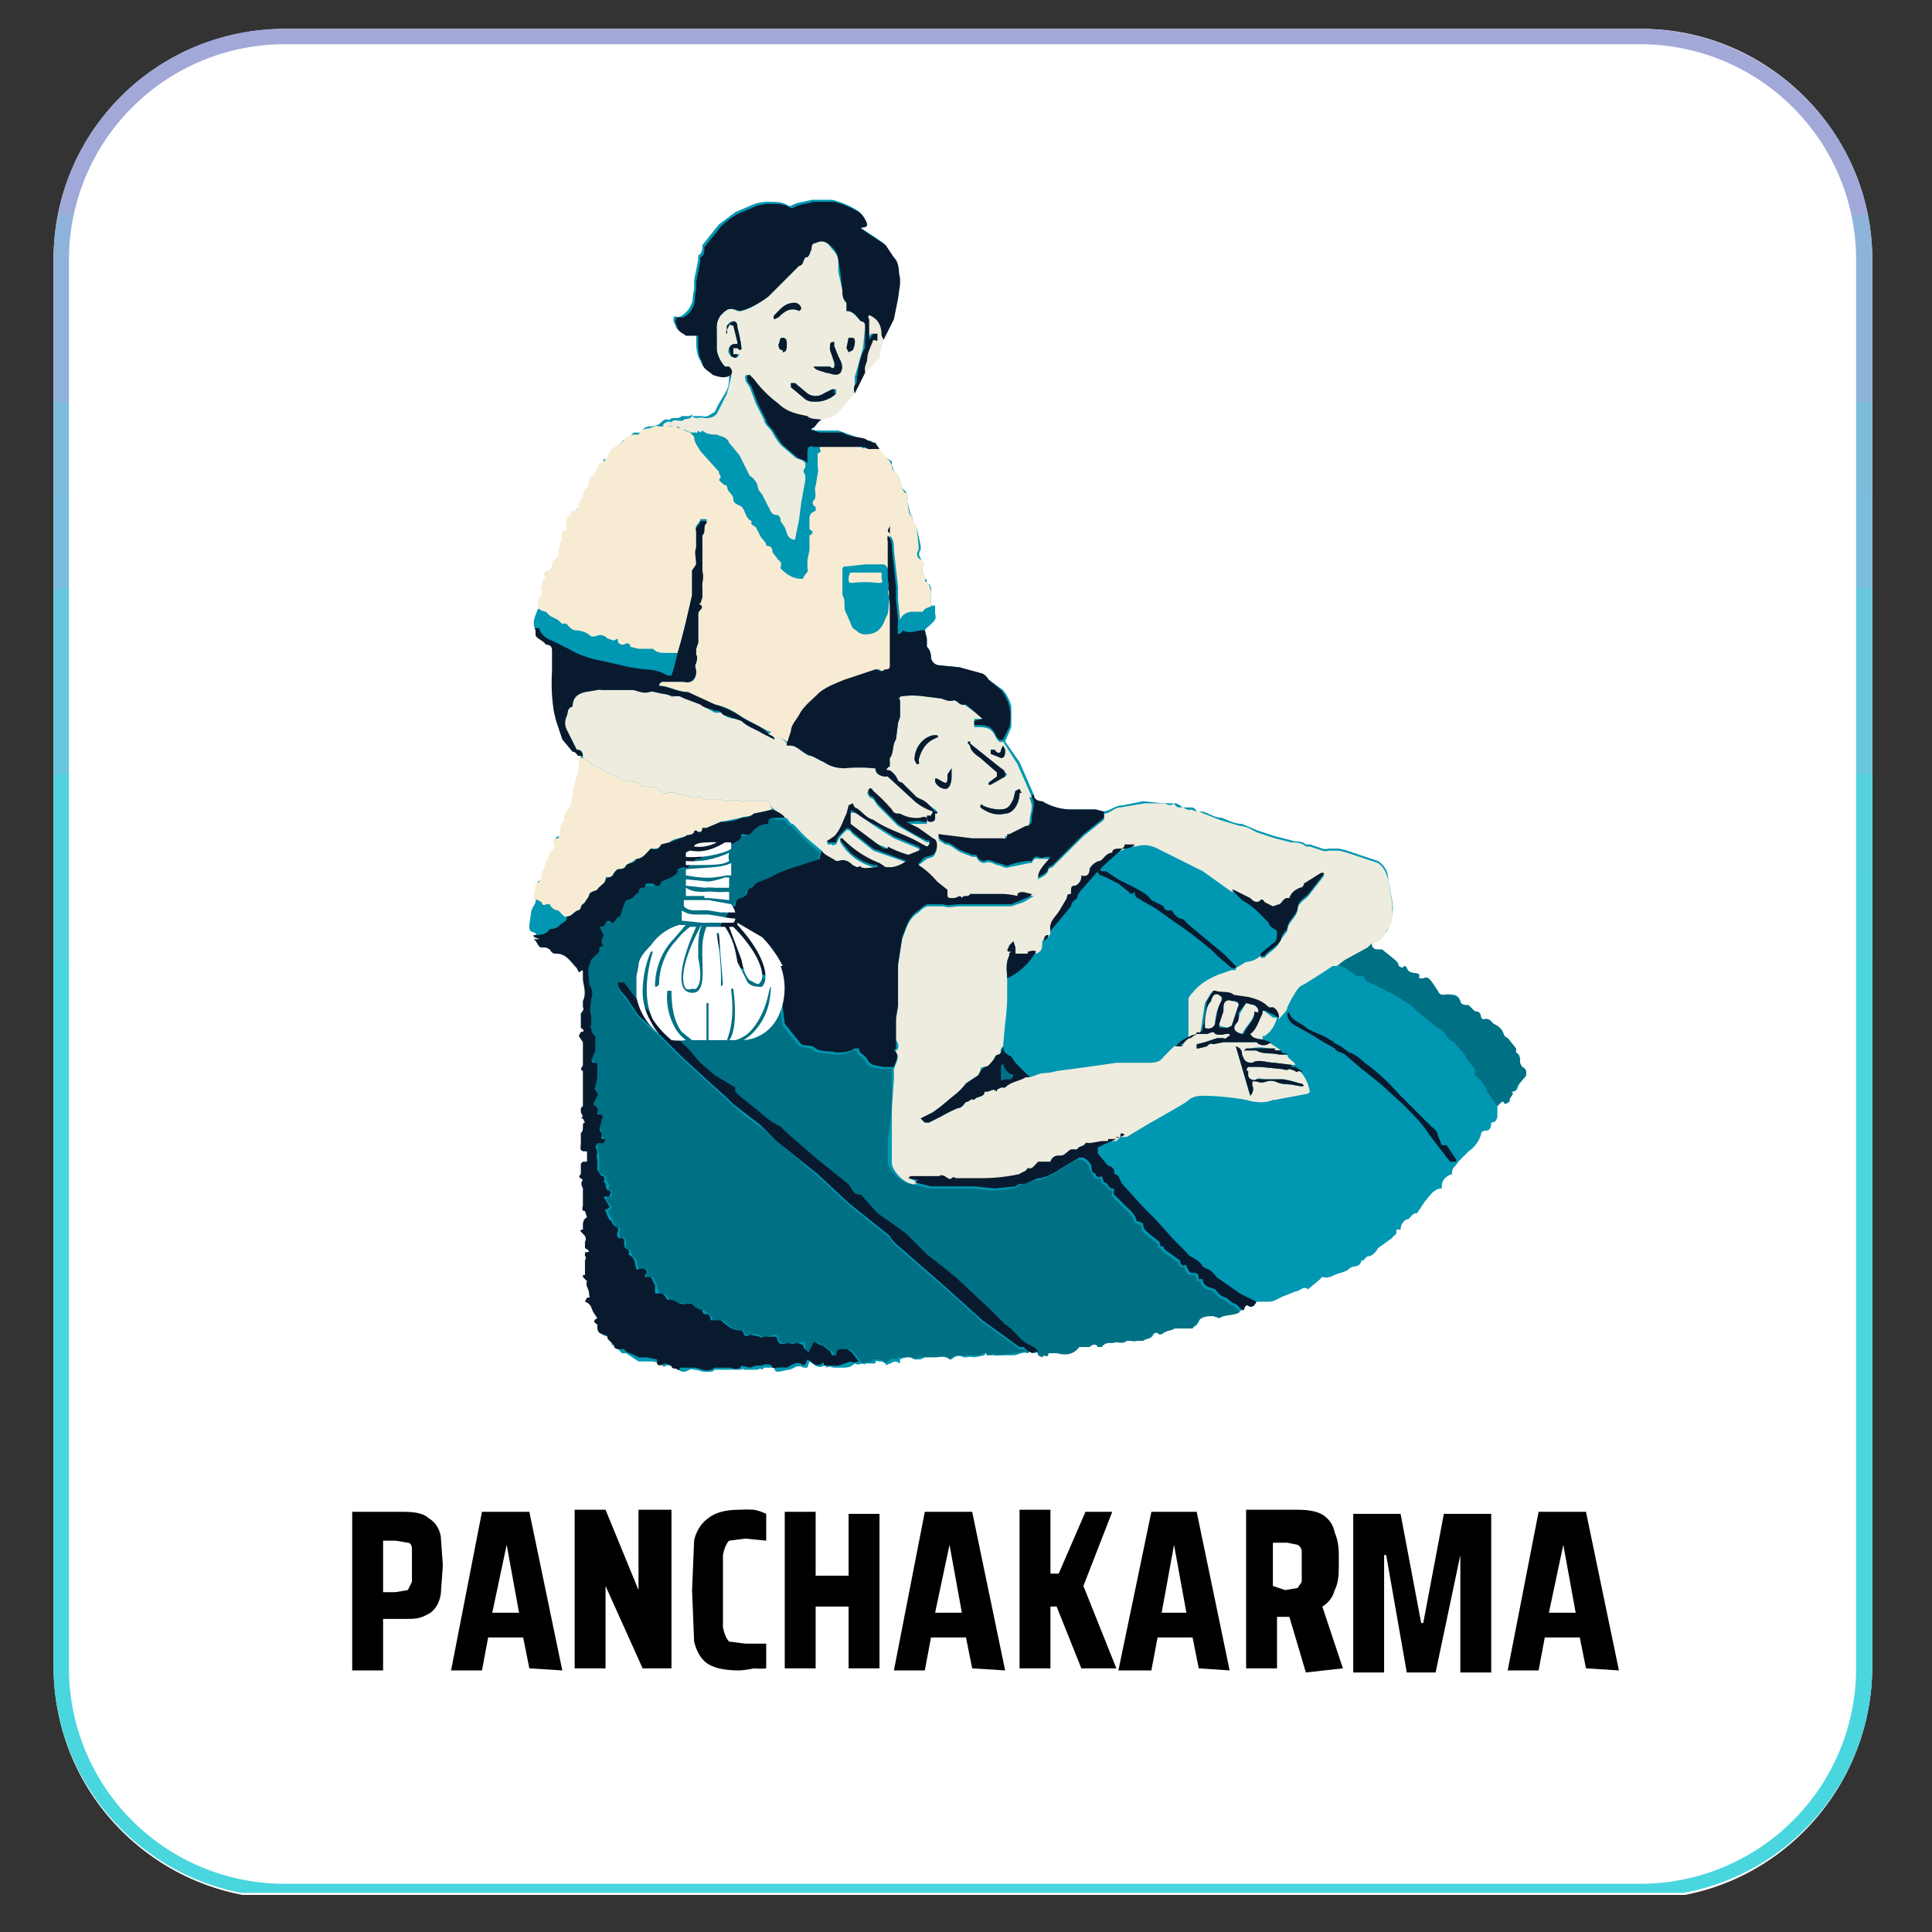 <svg xmlns="http://www.w3.org/2000/svg" width="125" height="125" viewBox="0 0 93.8 93.8"><rect x="0" y="0" width="93.8" height="93.8" fill="#333333" stroke="none"/><style>.B{clip-rule:nonzero}.C{fill:#fff}</style><defs><clipPath id="A"><path d="M2.6 1.4H91v91H2.6zm0 0" class="B"/></clipPath><clipPath id="B"><path d="M13.9 1.4h65.8c6.1 0 11.2 5 11.2 11.2v68.3c0 6.2-5 11.3-11.2 11.3H13.9c-6.2 0-11.3-5-11.3-11.3V12.6c0-6.2 5-11.2 11.3-11.2zm0 0" class="B"/></clipPath><clipPath id="C"><path d="M2.6 1.4H91v90.5H2.6zm0 0" class="B"/></clipPath><clipPath id="D"><path d="M13.8 1.4h65.8c6.2 0 11.3 5 11.3 11.2v68.3c0 6.2-5 11.2-11.3 11.2H13.8c-6.1 0-11.2-5-11.2-11.2V12.6c0-6.2 5-11.2 11.2-11.2m0 0" class="B"/></clipPath><clipPath id="F"><path d="M25.5 9.7h48.6v56.9H25.5zm0 0" class="B"/></clipPath><clipPath id="G"><path d="M28 39h46.1v27.6H28zm0 0" class="B"/></clipPath><clipPath id="H"><path d="M25.5 20H46v25H25.5zm0 0" class="B"/></clipPath><clipPath id="I"><path d="M25.5 9.7H73v56.9H25.5zm0 0" class="B"/></clipPath><clipPath id="J"><path d="M33 40.8h3V42h-3zm0 0" class="B"/></clipPath><clipPath id="K"><path d="M33 40.8h2V42h-2zm0 0" class="B"/></clipPath><clipPath id="L"><path d="M30.8 44h7.5v6.6h-7.5zm0 0" class="B"/></clipPath><linearGradient id="E" x1="59" x2="59" y1="0" y2="121" gradientUnits="userSpaceOnUse"><stop offset="0" stop-color="#ABA4D8"/><stop offset="0" stop-color="#AAA4D8"/><stop offset="0" stop-color="#AAA5D8"/><stop offset="0" stop-color="#A9A5D8"/><stop offset="0" stop-color="#A8A6D8"/><stop offset="0" stop-color="#A7A6D8"/><stop offset="0" stop-color="#A7A6D8"/><stop offset="0" stop-color="#A6A7D8"/><stop offset="0" stop-color="#A5A7D8"/><stop offset="0" stop-color="#A4A7D8"/><stop offset="0" stop-color="#A3A8D9"/><stop offset="0" stop-color="#A3A8D9"/><stop offset="0" stop-color="#A2A9D9"/><stop offset=".1" stop-color="#A1A9D9"/><stop offset=".1" stop-color="#A0A9D9"/><stop offset=".1" stop-color="#A0AAD9"/><stop offset=".1" stop-color="#9FAAD9"/><stop offset=".1" stop-color="#9EABD9"/><stop offset=".1" stop-color="#9DABD9"/><stop offset=".1" stop-color="#9DABD9"/><stop offset=".1" stop-color="#9CACD9"/><stop offset=".1" stop-color="#9BACD9"/><stop offset=".1" stop-color="#9AADD9"/><stop offset=".1" stop-color="#9AADD9"/><stop offset=".1" stop-color="#99ADD9"/><stop offset=".1" stop-color="#98AED9"/><stop offset=".1" stop-color="#97AED9"/><stop offset=".1" stop-color="#96AED9"/><stop offset=".1" stop-color="#96AFDA"/><stop offset=".1" stop-color="#95AFDA"/><stop offset=".1" stop-color="#94B0DA"/><stop offset=".1" stop-color="#93B0DA"/><stop offset=".1" stop-color="#93B0DA"/><stop offset=".1" stop-color="#92B1DA"/><stop offset=".1" stop-color="#91B1DA"/><stop offset=".1" stop-color="#90B2DA"/><stop offset=".1" stop-color="#90B2DA"/><stop offset=".1" stop-color="#8FB2DA"/><stop offset=".1" stop-color="#8EB3DA"/><stop offset=".2" stop-color="#8DB3DA"/><stop offset=".2" stop-color="#8DB4DA"/><stop offset=".2" stop-color="#8CB4DA"/><stop offset=".2" stop-color="#8BB4DA"/><stop offset=".2" stop-color="#8AB5DA"/><stop offset=".2" stop-color="#89B5DA"/><stop offset=".2" stop-color="#89B5DA"/><stop offset=".2" stop-color="#88B6DB"/><stop offset=".2" stop-color="#87B6DB"/><stop offset=".2" stop-color="#86B7DB"/><stop offset=".2" stop-color="#86B7DB"/><stop offset=".2" stop-color="#85B7DB"/><stop offset=".2" stop-color="#84B8DB"/><stop offset=".2" stop-color="#83B8DB"/><stop offset=".2" stop-color="#83B9DB"/><stop offset=".2" stop-color="#82B9DB"/><stop offset=".2" stop-color="#81B9DB"/><stop offset=".2" stop-color="#80BADB"/><stop offset=".2" stop-color="#80BADB"/><stop offset=".2" stop-color="#7FBBDB"/><stop offset=".2" stop-color="#7EBBDB"/><stop offset=".2" stop-color="#7DBBDB"/><stop offset=".2" stop-color="#7CBCDB"/><stop offset=".2" stop-color="#7CBCDB"/><stop offset=".2" stop-color="#7BBCDB"/><stop offset=".3" stop-color="#7ABDDC"/><stop offset=".3" stop-color="#79BDDC"/><stop offset=".3" stop-color="#79BEDC"/><stop offset=".3" stop-color="#78BEDC"/><stop offset=".3" stop-color="#77BEDC"/><stop offset=".3" stop-color="#76BFDC"/><stop offset=".3" stop-color="#76BFDC"/><stop offset=".3" stop-color="#75C0DC"/><stop offset=".3" stop-color="#74C0DC"/><stop offset=".3" stop-color="#73C0DC"/><stop offset=".3" stop-color="#73C1DC"/><stop offset=".3" stop-color="#72C1DC"/><stop offset=".3" stop-color="#71C2DC"/><stop offset=".3" stop-color="#70C2DC"/><stop offset=".3" stop-color="#6FC2DC"/><stop offset=".3" stop-color="#6FC3DC"/><stop offset=".3" stop-color="#6EC3DC"/><stop offset=".3" stop-color="#6DC3DC"/><stop offset=".3" stop-color="#6CC4DD"/><stop offset=".3" stop-color="#6CC4DD"/><stop offset=".3" stop-color="#6BC5DD"/><stop offset=".3" stop-color="#6AC5DD"/><stop offset=".3" stop-color="#69C5DD"/><stop offset=".3" stop-color="#69C6DD"/><stop offset=".3" stop-color="#68C6DD"/><stop offset=".3" stop-color="#67C7DD"/><stop offset=".4" stop-color="#66C7DD"/><stop offset=".4" stop-color="#66C7DD"/><stop offset=".4" stop-color="#65C8DD"/><stop offset=".4" stop-color="#64C8DD"/><stop offset=".4" stop-color="#63C9DD"/><stop offset=".4" stop-color="#62C9DD"/><stop offset=".4" stop-color="#62C9DD"/><stop offset=".4" stop-color="#61CADD"/><stop offset=".4" stop-color="#60CADD"/><stop offset=".4" stop-color="#5FCBDD"/><stop offset=".4" stop-color="#5FCBDE"/><stop offset=".4" stop-color="#5ECBDE"/><stop offset=".4" stop-color="#5DCCDE"/><stop offset=".4" stop-color="#5CCCDE"/><stop offset=".4" stop-color="#5CCCDE"/><stop offset=".4" stop-color="#5BCDDE"/><stop offset=".4" stop-color="#5ACDDE"/><stop offset=".4" stop-color="#59CEDE"/><stop offset=".4" stop-color="#59CEDE"/><stop offset=".4" stop-color="#58CEDE"/><stop offset=".4" stop-color="#57CFDE"/><stop offset=".4" stop-color="#56CFDE"/><stop offset=".4" stop-color="#55D0DE"/><stop offset=".4" stop-color="#55D0DE"/><stop offset=".4" stop-color="#54D0DE"/><stop offset=".4" stop-color="#53D1DE"/><stop offset=".5" stop-color="#52D1DE"/><stop offset=".5" stop-color="#52D2DE"/><stop offset=".5" stop-color="#51D2DF"/><stop offset=".5" stop-color="#50D2DF"/><stop offset=".5" stop-color="#4FD3DF"/><stop offset=".5" stop-color="#4FD3DF"/><stop offset=".5" stop-color="#4ED3DF"/><stop offset=".5" stop-color="#4DD4DF"/><stop offset=".5" stop-color="#4CD4DF"/><stop offset=".5" stop-color="#4CD5DF"/><stop offset=".5" stop-color="#4BD5DF"/><stop offset=".5" stop-color="#4AD5DF"/><stop offset=".5" stop-color="#49D6DF"/><stop offset="1" stop-color="#49D6DF"/></linearGradient><path id="M" d="m25.7 81-.3-1.5h-1.7l-.3 1.6h-1.5l1.5-7.7h2.3l1.6 7.7zM24.6 75l-.7 3.3h1.3zm0 0"/></defs><g clip-path="url(#A)"><g class="C" clip-path="url(#B)"><path d="M2.6 1.4H91V92H2.6zm0 0"/></g></g><g clip-path="url(#C)"><g clip-path="url(#D)"><path fill="none" stroke="url(#E)" stroke-width="2" d="M15 0h88a15 15 0 0 1 15 15v91.4a15 15 0 0 1-15 15H15a15 15 0 0 1-15-15V15A15 15 0 0 1 15 0Zm0 0" transform="matrix(.748 0 0 .748 2.6 1.4)"/></g></g><g clip-path="url(#F)"><path fill="#0097b2" d="M74 51.8c-.2 0-.2-.1-.2-.2 0-.2 0-.4-.2-.5v-.2l-.4-.5a.3.3 0 0 1-.2-.2c-.1-.3-.3-.4-.5-.5-.1-.1-.2-.3-.5-.2l-.1-.1c0-.2-.1-.3-.3-.3l-.3-.3h-.1c-.2 0-.3-.1-.3-.2-.1-.3-.3-.3-.4-.3a1 1 0 0 0-.4 0c-.2 0-.2 0-.3-.2l-.2-.3c-.2-.3-.3-.4-.5-.3h-.2v-.2c-.2-.1-.5 0-.6-.3 0 0-.1-.2-.2 0l-.2-.1c0-.2-.2-.3-.3-.4l-.5-.4h-.2c-.2 0-.3-.1-.3-.3l.1-.1c.3-.1.5-.3.7-.6l.2-.7a1.9 1.9 0 0 0 0-.6l-.2-1.1c0-.4-.2-.7-.5-.9l-1.2-.4a4 4 0 0 0-.7-.2h-.5a.5.5 0 0 1-.3 0l-.6-.2h-.2c-.2-.2-.5-.1-.7-.2l-.8-.2-.9-.3-.7-.3c-.4 0-.7-.2-1-.3-.4 0-.7-.3-1-.3a.2.2 0 0 1-.2 0c-.1-.2-.2-.2-.3-.2h-.4l-.1-.1-.2-.1h-.6l-1-.1-1 .2c-.4 0-.6.3-1 .3l-.3-.1H52a2.7 2.7 0 0 1-1.4-.4c-.2 0-.4 0-.4-.3l-.7-1.6-.7-1 .3-.7v-1a2 2 0 0 0-.4-.8L48 33a.7.7 0 0 0-.3-.2l-1.1-.4-1-.1c-.2 0-.4-.2-.4-.4a.7.7 0 0 0-.2-.5V31l-.1-.4a.8.8 0 0 1 .2-.2c.2-.2.4-.3.3-.6v-.4h-.2v-.7c0-.2 0-.3-.2-.4v-.1l-.2-.4a.3.3 0 0 1 0-.2l-.1-.5a.3.3 0 0 1 0-.4v-.2l-.2-.9v-.1c-.2 0-.2-.1-.2-.2v-.2c-.2-.2-.1-.5-.3-.8.2-.2 0-.3 0-.4l-.2-.2-.2-.6v-.1c-.2 0-.2-.2-.3-.4v-.2a2.5 2.5 0 0 1-.7-.6s0-.2-.1-.1l-.2-.3a1.4 1.4 0 0 1-.5-.1l-1.1-.4h-1.1l-.3-.1h-.1v-.1c.2 0 .3-.4.5-.4.3-.1.6-.1.8-.3l.2-.2.6-.8c.3-.3.4-.7.6-1a.2.2 0 0 0 .2-.2l.5-.5.1-.2.1-.7.3-.6.2-.4.2-1 .1-.7v-.3c-.1-.3 0-.7-.3-1l-.4-.6-1.2-.8s.3 0 .3-.2c0-.1-.2-.5-.4-.6a4.3 4.3 0 0 0-1.2-.5h-1c-.3.1-.7.1-1 .3h-.1c-.3-.2-.6-.2-.9-.2a2 2 0 0 0-1 .2l-.7.3-.8.6-.8 1c0 .2 0 .4-.2.5v.2l-.2 1v.5c-.1.2 0 .5-.2.8-.1.2-.4.5-.6.5-.2-.1-.2 0-.2.2l.1.2c0 .2.3.3.4.4h.6v.2c0 .4 0 .8.2 1.1.1.3.3.4.5.6.3.1.6.2.9 0 0 .4 0 .7-.2 1l-.3.5-.2.4c-.2.1-.4.3-.6.2h-.5c0-.1 0-.1-.1 0h-.4c-.2.2-.5 0-.6.2-.2-.1-.3 0-.5.2H32l-.3.1c-.2 0-.4 0-.5.2a.3.3 0 0 1-.3.1c-.1 0-.2 0-.3.2h-.1l-.6.5c-.2.2-.2.6-.6.6 0 .3-.2.5-.3.7a.9.9 0 0 0-.2.3c0 .2-.3.4-.2.7-.2 0-.2.2-.3.3 0 .1 0 .3-.2.4h-.1l-.1.3a.3.3 0 0 0-.1.3l-.1.3c-.1 0-.3.2-.2.4v.1c-.2 0 0 .4-.3.5.2.1.2.2.1.3l-.3.4c0 .1 0 .2-.2.3 0 0-.2.1-.1.3-.2.1-.1.4-.3.5v.4l-.1.6-.2.2c-.1.3-.3.6-.1 1 .2.4.5.4.6.6.3 0 .3.2.3.3v1a8.8 8.8 0 0 0 .1 2l.1.5.3.8.5.6c.2 0 .2.2.3.3v.6l-.1.6c0 .2 0 .4-.2.5v.1l-.1.5c0 .2-.4.3-.2.7-.3.2-.3.5-.3.7l-.1.2c-.2 0-.3.1-.2.3v.3c-.3.1-.2.4-.3.6-.1 0 0 .2-.2.3l-.1.1c0 .3 0 .5-.3.6v.2l-.1.5a.6.6 0 0 1-.1.5l-.1.2-.1.7c0 .3 0 .3.3.4 0 .2.2 0 .3.2h-.3c.2.1.2.4.4.3h.2c0 .2.1.2.2.2l.3.2c.5 0 .7.4 1 .7 0 .2.2.2.2.2 0 .2.2 0 .3.1V48.7c-.1.1-.2.2 0 .4l-.2.2v.7s.3.2 0 .2v.2a.6.6 0 0 0 0 .3.6.6 0 0 1 .2.3v.8c-.1 0-.3.2-.1.3v1.7c-.1 0-.2 0-.1.2V54.3a.3.3 0 0 1 .2.2c-.2 0 0 .4-.2.4v.6c0 .2 0 .4.2.3v.6h-.1c-.1.3 0 .5-.2.6l.1.2h.1c-.1.2-.1.3 0 .4v1.2c.2 0 .3.3.2.3-.2.1-.2.3-.2.4v.2c-.2 0-.1 0 0 .2s.2.3.1.4v.3c.2 0 .3.1 0 .2V62h-.1v.2a.1.1 0 0 1 .2.1l.1.7s.1.2 0 .1c-.1 0-.2.1-.1.2.2.1.2.4.3.6l.2.2c-.2 0-.1.2 0 .3 0 .4 0 .4.3.5.2 0 .2.1.2.2v.2c.2 0 .3 0 .3.2l.2.2h.2l.6.4h.7l.4.1c.1.3.3 0 .4.1l.3.1.3.2h.1c.2 0 .3-.2.5-.1.3 0 .7.3 1 0H36s.1-.1.1 0h.7s.1-.1.2 0l.1-.1h.5c0 .2.1.2.2.2l.5-.1c.2 0 .4-.3.7-.1h.2l.1-.3c.2.1.4.4.7.2h.1v.1c.2-.1.3 0 .4 0h.4c.2 0 .4 0 .6-.2.2.1.3 0 .4 0 0 0 .1.1.1 0h.5c0-.2.1-.1.2-.1a.4.4 0 0 1 .3.1c0 .1 0 .1.2 0 .1 0 .2-.2.5 0V66c.2-.1.5-.2.7 0h.3l.4-.2h.4c.2 0 .5 0 .6.2h.1c.2-.2.4-.2.6-.1h.1a.8.8 0 0 1 .4 0l.5-.1c0-.1.2-.2.3 0H49.2c.2 0 .5-.2.7-.1v-.1c.2 0 .3.2.5 0 0 .2.1.3.2.2 0-.1.3.1.3-.2h.4c.4.1.8.2 1-.3h.7c0-.1.3-.2.4 0h.2c.1-.2.3-.1.5-.1.2-.1.5 0 .7-.2h.2a.6.6 0 0 0 .3 0h.3c.1 0 .3 0 .4-.2 0 0 .2-.3.4 0l.1-.1.1-.1c.2 0 .4 0 .5-.2h.9c.2-.1.2-.3.3-.4.2-.2.5-.2.7-.2h.3c.3 0 .7 0 1-.2h.1c0-.1.1-.3.2-.2.2.1.3 0 .4-.2h.6c.3 0 .5-.2.8-.3l.5-.2c.2 0 .4-.3.6-.1l.6-.5c.1-.2.3 0 .4-.1h.1c.3-.2.7-.2.9-.4.2-.2.5 0 .6-.4.2 0 .1-.1.3-.2.2 0 .4-.2.5-.4l.7-.5c0-.1.2-.1.2-.3a.1.1 0 0 1 0-.1h.2c0-.2.1-.4.3-.5.2 0 .2-.3.5-.3l.4-.6c.2-.2.4-.6.8-.6v-.1c0-.3.2-.5.5-.6v-.1c0-.2.2-.3.3-.5l.5-.5c.3-.2.5-.5.6-.8 0 0 0-.2.2-.2s.3-.1.3-.4c.3 0 .3-.3.3-.4v-.4l.2-.2h.1c.1.2.2 0 .3 0v-.3c.2 0 .2-.2 0-.2.2 0 .3 0 .4-.2 0-.2.3-.4.4-.6 0-.2 0-.3-.2-.4zm-34-30h-.1m-6.3-.8zM59.8 47l-.3.1zm.2 0v-.1l.5-.3c-.2 0-.4.2-.5.3M63.2 52.2V52zM59.8 43.2a7 7 0 0 0-.7-.5zM51 45a.8.8 0 0 0 0 .3l-.1.2v-.2a.8.8 0 0 1 .1-.3m-2.3 6zm1.2 1.4h.1m0 0"/></g><g clip-path="url(#G)"><path fill="#007084" d="M50 65.6h-.1l-.7.1-.7.1h-.2c0-.1-.1-.1-.2 0h-.2c0-.2-.2-.1-.3 0h-.8s0 .1-.1 0c-.2 0-.4 0-.6.2-.2-.2-.5-.1-.7-.1h-.8c-.1.1-.2.1-.4 0h-.6v.1c-.3-.1-.4 0-.5.1-.1.1-.2.1-.2 0a.4.4 0 0 0-.3-.1h-.2c0 .2-.3.1-.5.2l-.1-.1c-.2-.2-.3-.5-.6-.6h-.3l-.2.2-.2.1c-.1 0 0 0 0-.1l-.1-.1c-.2 0-.3-.3-.5-.3-.3-.2-.3-.2-.4.1 0 0 0 .2-.2.2s-.2 0-.2-.3c0-.1-.1-.2-.3-.1h-.4c-.4.1-.5 0-.6-.2 0-.2-.1-.2-.3-.2 0 .1-.2 0-.3.2H37c0-.2-.4-.3-.5-.2h-.3l-.1-.2c-.4 0-.7-.2-1-.5h-.5c0-.2-.1-.2-.2-.3l-.1-.1-.1-.1a.8.8 0 0 1-.5-.2c-.1-.1-.2-.2-.3-.1l-.8-.1-.1-.1c-.1-.1-.1-.4-.4-.2l-.1-.1-.1-.4-.2-.4h-.3a.4.4 0 0 1 0-.2h.1l-.1-.2h-.2c-.1 0-.2.1-.2 0-.1-.2 0-.5-.3-.6v-.1l-.1-.2c-.3 0-.2-.2-.2-.4 0 0 0-.2-.2-.2-.1 0-.2-.2-.1-.3v-.2c-.2 0-.3-.2-.3-.3l-.3-.5h.1l.1-.2-.3-.4.3-.1V57.8c-.3 0 0-.3-.2-.4l-.1-.2v-.1c-.2-.1-.4-.2-.3-.3V56.2l-.1-.6v-.1l.3-.1v-.2c-.1 0-.2-.1-.1-.2v-.1c-.2-.2 0-.4 0-.6L29 54c0-.3-.2-.4-.3-.5l.2-.4c.1-.1-.1-.2-.2-.3v-.1c.2-.2.3-.3.3-.5s-.2-.3-.1-.5c0-.1 0-.2-.2-.2 0 0-.1 0 0-.1v-.5a.5.5 0 0 1 0-.4c.1 0 0-.2 0-.2 0-.1 0-.3-.2-.4v-.1c0-.2.2-.4.1-.5-.1-.3 0-.6 0-.8l-.1-.7v-.1c0-.3-.1-.5 0-.8l.1-.3c.1-.1.3-.2.3-.4a.3.3 0 0 1 .1-.2l.1-.1v-.5c0-.2.1-.2-.1-.4.2 0 .3-.1.3-.2.1-.2.2 0 .3 0 .2 0 .2-.3.4-.3l.2-.6.1-.2c.2 0 .3-.2.5-.3 0 0 0-.1 0 0h.1c0-.1 0-.3.2-.3.1 0 .1-.2.2-.1h.3c.2 0 .3 0 .4-.2l.5-.2c.2-.1.4-.1.3-.4h.3a.2.2 0 0 0 .2-.2l.4-.3h.2c0-.2.3-.4.4-.4l.2.1c.1 0 0-.2.2-.1.2 0 .3 0 .4-.3h.1l.4-.1c.1 0 .3-.1.3-.3 0-.1 0-.1 0 0 .2 0 .4 0 .5-.2.2-.2.4-.5.8-.4V40c0-.2.3-.3.5-.2h.3c.2 0 .2.3.4.3a.5.5 0 0 1 .2.2l.6.6.6.5-.1.3c-.4.3-.8.4-1.2.5a4.6 4.6 0 0 0-1.2.5l-.5.2a.6.6 0 0 0-.3.2c0 .2-.3.1-.3.3a.5.5 0 0 1-.3.3c-.2 0-.3.2-.3.4-.3 0-.3.3-.4.4l-.2.5c-.1.4-.4.6-.2 1l.1.4.7.6.8.3.5.1a.5.5 0 0 0 .3.1c.2 0 .2 0 .3.2.3.2.4.4.3.7v.1c.2 0 0 .1.1.2 0 .1-.1.2 0 .4l.1.7.8 1c.2.1.5 0 .7.2.3.2.7.1 1 .2.3 0 .6 0 .9-.2h.2s0 .2.2.3l.2.2a.5.5 0 0 0 .3.3l.5.1h.5v1.9l-.2 1.6v1.1c.2.5.8 1 1.2 1l.8.2h2.1l1 .1 1-.1.4-.2.7-.2c.3 0 .7-.2 1-.4l1-.6h.2c.2.1.4.3.4.5l.2.3c0 .1.1.2.3.1l.1.3c.2 0 .3.3.4.3.2 0 0 .2.1.3l.5.5c.2.2.5.4.6.8h.1l.2.1c0 .3.2.4.3.5l.5.4s0 .3.2.2v.1l.1.1.7.5c0 .1.1.3.3.2v.1c.1.1.1.3.3.3.2 0 .3 0 .3.3h.2c0 .4.4.4.6.5.1.1.2.3.5.4.1 0 .3.3.5.3l.1.1.2.2c-.3.2-.7.1-1 .3l-.3-.1c-.2 0-.5 0-.7.2l-.3.4H57l-.5.2-.2.1c-.2-.2-.4 0-.4 0 0 .2-.3.2-.4.3h-.3a.6.6 0 0 1-.3 0h-.2c-.2.2-.5 0-.7.1-.2 0-.4 0-.5.2h-.2c-.1-.2-.3-.1-.4 0H52.4c-.3.4-.7.4-1.1.3h-.4c0 .3-.2 0-.3.2l-.2-.1c0-.2-.2-.3-.4-.4-.5-.2-.7-.7-1.2-1l-.7-.7-1.6-1.5-.6-.5-.9-.7-1-1-.4-.3-1-.7-.8-.9c-.1 0-.3 0-.4-.2l-.2-.3-1.5-1.2-1.5-1.3-.3-.3a3.6 3.6 0 0 1-1-.7l-1-.8-.2-.2v-.2l-1-.6-.7-.6-.6-.7-1.5-1.4-1-1-.6-.8H30c0 .3.2.5.4.7l.6.9 1.1 1 1 1 1.2 1.1 1 .9.3.3a15 15 0 0 0 1.3 1l.8.7 2 1.7 1.5 1.4 2 1.6c.2.4.6.6 1 1l1.5 1.3 2 1.8 1.8 1.3h.2l.2.2zm22.9-12.1s0-.1.1 0c.1.2.2 0 .2 0l.2-.3s.1-.2-.1-.2c.2 0 .3 0 .3-.2l.5-.6c0-.2 0-.3-.2-.4l-.1-.2c0-.2 0-.4-.2-.5v-.2l-.4-.5a.3.3 0 0 1-.2-.2c-.1-.3-.3-.4-.5-.5-.1-.1-.2-.3-.5-.2l-.1-.1c0-.2-.1-.3-.3-.3l-.3-.3h-.1c-.2 0-.3-.1-.3-.2-.1-.2-.3-.3-.4-.3a1 1 0 0 0-.4 0c-.1 0-.2 0-.3-.2l-.2-.3c-.2-.3-.3-.4-.5-.3h-.2v-.2c-.2-.1-.5 0-.6-.3 0 0-.1-.2-.2 0l-.2-.1c0-.2-.2-.3-.3-.4l-.5-.4h-.2c-.2 0-.3-.1-.3-.3h-.2l-1.1.7-.4.3.4.2.6.4h.3c.1.3.3.3.5.4l1 .5.8.5.3.3 1 .8c.3.1.4.4.6.6l.2.1c.2.3.5.5.6.8l.4.5v.3c.3.2.5.5.6.8l.5.7.2-.2zm-24.3-1.7V52.4c0 .1 0 0 .1 0h.4c.2 0 0-.1 0-.2v-.1a.7.7 0 0 1-.4-.5s-.1.1 0 .2zm0 0"/></g><path fill="#eeecde" d="m39.9 41.3-.6-.5a5.5 5.5 0 0 1-.6-.6l-.2-.2c-.2 0-.2-.3-.4-.3l-.5-.4a.5.5 0 0 1-.2-.2s0-.2-.2-.2h-1s-.2.1-.2 0a1 1 0 0 0-.6 0h-.1l-.4-.1h-.7c-.1 0-.2-.2-.3-.1-.3.1-.5-.1-.8-.1-.2 0-.4-.2-.7-.1a.3.3 0 0 1-.2 0c-.2-.2-.4-.3-.7-.3-.2 0-.4 0-.5-.2h-.1l-.4-.1a.4.4 0 0 0-.2 0l-.8-.4-.6-.3-.6-.4c0-.2 0-.4-.3-.4l-.5-1a.8.8 0 0 1 0-.6c.1-.2 0-.4.3-.5 0-.4.2-.6.6-.7l.6-.1a.3.3 0 0 1 .2 0h1.5c.2 0 .5.2.8.1a.6.6 0 0 1 .3 0 1.8 1.8 0 0 0 .5.1c.2 0 .3.2.4.1h.3l.2.1.8.3.7.4h.3c.2.2.5.3.7.3l.3.1c.3.3.7.4 1 .6l.6.3c0-.2-.3-.2-.3-.3 0 0 0-.1 0 0h.1c.3.2.6.2.8.5l.2.1c.3 0 .6.4.9.5.3 0 .4.2.7.3.3.2.6.3 1 .2a7.3 7.3 0 0 1 1.4.1h.1c0 .3.3.4.5.4a.2.2 0 0 1 .1 0l1.2 1.1c.3.3.7.5 1 .6l-.1.2H45l.1.3c.2 0 .3 0 .3-.2v-.2c.2 0 .1-.1 0-.2l-.7-.5-.2-.1-.7-.7a.4.4 0 0 1-.2-.1 1 1 0 0 0-.4-.5c-.1 0-.3 0 0-.2V37s-.1-.1 0-.2c.2-.2.1-.6.3-.9l.1-.8.1-.3V34c-.1-.1 0-.2.1-.2a4 4 0 0 1 1 0l.8.1c.2 0 .4.2.7.1.2 0 .3.3.5.2l1 .7h-.5V35.3c.5 0 .8 0 1 .4.1.2.2.4.4.3l.7 1.1.7 1.6c-.2 0-.1 0-.1.1.2.4 0 .7 0 1 0 .2-.1.4-.3.4l-.8.4h-.1c0 .3-.1.2-.3.2H47.2l-1.6-.2c-.1 0 0 .1 0 .2l.3.2c.3 0 .5.3.8.4l.5.2h.2c.1.2.2.3.4.3.2-.1.4 0 .6.1.2 0 .4.2.6.1l1-.2h.1c.1-.3.3-.2.4-.2h.5c-.2.3-.6.6-.6 1 .1-.1.5-.2.5-.5 0 0 0-.1 0 0l.2-.1.9-.9.6-.6 1-.8v-.3c.3 0 .5-.3.8-.3l1.2-.2h.9c.1 0 .3.2.5 0 .1.2.2.2.3.2h.1c.1 0 .3.2.4.1l.3.1a.2.2 0 0 0 .1 0l1 .4 1 .3c.3 0 .6.2.8.3l.9.3.8.2c.2 0 .5 0 .7.2h.2l.6.2a.5.5 0 0 0 .3 0h.5a4.5 4.5 0 0 1 .7.2l1.2.4c.3.2.4.5.5.8l.2 1.2v.6c0 .3-.1.5-.3.7-.1.3-.3.5-.6.6h-.1l-.2.2-1.1.6-.4.3h-.2l-.6.4-.8.5c-.3.1-.4.4-.6.7l-.2.4c0 .2-.3.4-.4.6 0-.2-.2-.4-.5-.5a.7.7 0 0 1-.1 0c-.3-.3-.6-.4-1-.5l-.7-.1c-.2-.2-.6-.1-.9-.2h-.1l-.3.5-.2 1.3c0 .1-.1.3-.3.2 0 .2-.2.1-.3.2v-1.9a.7.7 0 0 1 .2-.3c.3-.4.8-.7 1.3-.9l.6-.2h.2v-.1l.5-.3c.2 0 .5-.1.7-.3v.1h.2c.2-.3.6-.4.8-.9l.3-.4c0-.4.4-.6.5-1 0-.4.4-.5.6-.8l.7-.9a.3.3 0 0 0-.3 0l-.7.5c0 .2-.2.2-.2.2-.2.1-.5.2-.5.5h-.1c-.2 0-.3.3-.5.3l-.2.1-.4-.2s-.1-.2-.2-.1c-.2.2-.4 0-.5-.1l-.8-.4h-.1l-1.4-1-2.2-1.1c-.4-.2-.7-.2-1.1-.1h-.5c0 .2-.2.2-.2.2-.2 0-.4 0-.4.2-.3 0-.4.3-.6.4-.2 0-.5.3-.5.4 0 .2-.1.4-.4.3v.1a.5.5 0 0 1-.3.4c-.1 0-.2 0-.2.2v.2c-.2 0-.2 0-.2.2l-.3.5c-.2.4-.6.6-.5 1.1l-.1.2h-.1l-.2.2v.1c0 .2 0 .4-.3.5-.1-.1-.3 0-.4 0-.2.2-.4 0-.6 0V46l-.1-.3-.2.2c0 .1-.2.3 0 .3.1 0 .1 0 0 .1v.1c-.2.4-.1.8-.1 1.1v1a12 12 0 0 1-.1 1.2l-.1 1.1s-.2.2-.1.3 0 .1-.1.1c-.2 0-.2.2-.3.3-.1.1-.2.3-.4.3s-.2.1-.2.2l-.1.2-.6.4a3 3 0 0 1-.6.6l-.6.5-.4.3-.4.2-.2.1.2.2h.2l.6-.3a7 7 0 0 1 .8-.4c.2 0 .3-.2.4-.3.2 0 .2-.2.4-.1.1-.2.5-.1.5-.4h.1c.2 0 .3-.2.5 0v-.1l.2-.1h.2c.3-.4.7-.4 1-.5h.2l.3-.1a1 1 0 0 1 .4-.1 2.5 2.5 0 0 0 .6-.1l1.5-.2 1.4-.2h1.5c.3 0 .6 0 .8-.3l.5-.5h.4c.1-.2.2-.4.4-.4l.3-.2h.5c.1 0 .3-.2.4 0a.8.8 0 0 0 .5 0h.2v.1c-.1 0-.2.2-.3.1h-.3l-.6.2-.4.1v.2h.1s0-.1 0 0l.4-.1s.2-.2.3-.1l.5-.1H61c.1.1.4.2.6 0l.6.4h-.3c-.5-.2-1-.2-1.4 0h-.1c0 .1 0 0 .1 0h.5c.3.2.7.1 1.1.2h.4c0 .2.3.3.4.5h-.2l-.8-.1c-.4 0-.8-.2-1.1 0-.4 0-.4-.2-.5-.4 0-.1 0-.3-.3-.4l.7 2.4c.1-.1.2-.3.1-.5v-.2h.2a.6.6 0 0 0 .5 0 .8.8 0 0 1 .4 0c.4.2.7.1 1 .2.2 0 .3.1.4 0l-.2-.1a5 5 0 0 0-.8-.2h-.9c-.1 0-.3-.1-.4 0-.1.1-.4 0-.4-.2V52c-.1 0-.1-.1 0-.2h.6l1 .1c.1 0 .3.1.4 0l.3.1c0 .1.1 0 .2 0 .3.3.4.6.5 1l-.1.1-1.6.3h-.1c-.4.2-1 .1-1.3 0a13 13 0 0 0-2-.2c-.3 0-.6 0-.9.3l-.5.3-1.4.8-1 .6h-.3l-.2.2h-.4c0 .1-.2.2-.3.1l-.6.1a.3.3 0 0 0-.2 0c0 .2-.3.1-.3.3-.2-.1-.3 0-.4 0-.2.1-.3.3-.5.3s-.4 0-.5.3H50.4c-.2.1-.3.4-.5.3-.1.2-.3.2-.4.3a9 9 0 0 1-1.8.2H46c-.1-.1-.2-.2-.4-.1H44.1l.5.2-.2.1c-.4 0-1-.5-1.1-1v-2.7l.1-1.4v-.5c.1-.3.3-.6.1-.8v-.1c.2-.1.1-.4 0-.5v-1l.1-.6v-2l.2-1.3c.2-.5.3-1 .8-1.3.1-.1.3-.3.5-.3h.7c.3.1.5 0 .8 0h2.5l.6-.2.5-.3c-.3 0-.6-.1-.8 0v.1a3.7 3.7 0 0 0-.9-.1h-1.4c0 .2-.3 0-.4.2-.1-.2-.2 0-.4 0s-.2 0-.3-.2v-.2l-.5-.4a4.1 4.1 0 0 0-.9-.8v-.1l.4-.3.3-.1c.2-.2.3-.7 0-.8l-.7-.5-.6-.3h1v-.2a.3.3 0 0 0-.3 0 1.6 1.6 0 0 1-1-.2c-.2 0-.3 0-.4-.2a9 9 0 0 0-.9-.9s0-.2-.2-.1 0 .2 0 .3l.2.1.2.3 1 1 1.4.8c.1 0 .2 0 .1.2s-.1 0-.3 0c-.8-.5-1.7-.7-2.4-1.2-.4-.1-.5-.5-.9-.6l-.1-.2-.2.1-.1.4c-.2.4-.3.8-.6 1.1l-.3.2s-.1 0 0 .1h.2c0 .1.1 0 .2 0a1.4 1.4 0 0 1 .3-.5l.2-.2c.2 0 .2.1.3.2l1 .8 1.7.6a1.5 1.5 0 0 1-.8.3H43l-.3-.2a5 5 0 0 1-1.8-1.2h-.1v.1a2.7 2.7 0 0 0 1.6 1.2h.2c-.3.1-.6.2-.8 0H41.5c-.3-.2-.5-.3-.8-.2h-.1l-.7-.5zm9-3.7-.3-.3-.5-.4-1-.8V36c-.2 0-.1.1 0 .2 0 .2.2.4.5.6l.8.7v.2l-.4.3v.1h.1l.7-.4m.7.8v-.2l-.2.1-.1.4c-.2.4-.3.5-.7.5a2 2 0 0 1-.8-.2s0-.1-.1 0v.1c.4.3.8.4 1.2.3.4 0 .7-.5.7-1zm-5-1.6v.2c.2 0 .1-.1.1-.2.1-.4.3-.8.7-1l.2-.1s.1 0 0-.1c0 0 0-.1 0 0a1 1 0 0 0-.2 0c-.5.1-.9.6-.9 1.2m1.8.8v-.4l-.2.3c0 .5 0 .5-.5.2h-.1v.1c0 .2.3.4.5.4s.3-.3.3-.6zm2.6-1.3-.1-.2-.1.2c0 .2-.2.2-.3 0h-.2v.2l.5.2c.2 0 .2-.2.2-.4M33.6 21c-.2 0-.3-.2-.5-.1-.1-.1-.2-.3-.3-.1-.2-.2-.4-.1-.6 0v-.2s.2-.2.4-.1c.1-.2.4 0 .6-.1 0-.1.3 0 .4-.2.2.2.4 0 .6.1.2 0 .4 0 .6-.2l.2-.4.3-.6.2-.8v-.1l-.1-.4h-.2a1.6 1.6 0 0 1-.4-.8v-1c0-.3 0-.5.2-.7.3-.3.4-.4.8-.2h.2c.4-.1.9-.4 1.3-.7l.8-.8.7-.7c.2 0 .2-.3.3-.4.2 0 .2-.2.3-.4 0-.1 0-.3.2-.3.4-.2.6 0 .8.3a1 1 0 0 1 .3.5v.6l.2.9c0 .2 0 .4.2.6v.4c.3 0 .5.3.7.5 0 0 .2 0 .2.2l-.1 1.1-.4 1.4v.4a.5.5 0 0 0 0 .4l-.7.8-.2.2c-.2.2-.5.2-.8.3-.2-.1-.5 0-.7-.2-.5-.1-1-.2-1.4-.6a5.8 5.8 0 0 1-1.2-1.2l-.2-.2c-.2 0-.1.2-.1.3l.2.3.3.8.4.8c0 .2.3.4.4.6a3.7 3.7 0 0 0 .4.6l.7.6c.1.1.4.1.5.3v.2c-.2.2 0 .3 0 .4v.2l-.2 1.1-.1.8-.2 1c-.4 0-.4-.4-.5-.6l-.2-.3c0-.2-.1-.3-.2-.3-.3 0-.3-.3-.4-.4L37 24a.9.9 0 0 1-.2-.3c0-.2-.2-.5-.4-.6l-.5-1-.5-.6c-.1-.3-.4-.3-.6-.4-.2 0-.5 0-.7-.2L34 21c-.2-.2-.1.1-.2 0h-.1zm2.2-4.3c-.2 0-.3 0-.4.2s0 .3.1.4c.2.1.3.1.4-.1h-.3v-.3h.2c.2.2.2 0 .2 0a6 6 0 0 0-.2-1c0-.1 0-.3-.2-.3s-.2.1-.3.2a.5.5 0 0 0 0 .2s-.1.1 0 .2V16l.1-.2s0-.1.2 0l.2.8zm3.8 2.8a1.4 1.4 0 0 0 1-.4v-.2h-.2l-.4.2a.7.7 0 0 1-.8 0l-.6-.5h-.2v.2l.6.5c.2.2.4.2.6.2m-.1-1.7c.1.2.4.2.6.3.2 0 .5.2.7 0 .2-.3 0-.6-.1-.8l-.2-.5v-.2c-.2 0-.2.1-.2.2v.2l.2.5v.3c0 .1-.1.1-.2 0h-.8zm-.6-2.8a.4.4 0 0 0-.3-.3c-.5 0-.7.3-1 .6 0 0-.1.1 0 .2l.2-.1c.3-.3.6-.5 1-.3l.1-.1m2.2 1.9.1.2.2-.1a.9.9 0 0 0 .1-.5.2.2 0 0 0-.1-.1h-.2l-.1.5zm-3.3-.2c0 .1 0 .3.2.3s.2-.1.2-.3c0-.1 0-.3-.2-.3s-.1.2-.2.3zm4.4 1.2.5-.5s.1-.2 0-.2l.2-.7c-.1 0 0-.1 0-.2-.1-.4-.2-.8-.6-1H42v.2c.1.1 0 .3 0 .4v.6l.3-.3h.1c.1.1.2.2.1.3 0 .1 0 0-.1 0h-.1c-.1.3-.4.6-.3 1v.3a.4.4 0 0 0-.1.2.2.2 0 0 0 .2 0zm19.2 32.4c.3-.2.5-.5.6-.9a.4.4 0 0 1-.2 0l-.4-.3c-.2-.1-.2 0-.2 0v.2c-.2.3-.3.7-.6 1l.7.2v-.2zm-16.8-8.9h.1l-.1-.2-1.2-.5-.8-.5-1-.7c-.3-.1-.3 0-.4.1l.1.5c.5.4 1 .8 1.6 1l.2.1 1 .4.5-.2zm15.5 8.2c-.3.3-.2.5.2.6.2-.4.5-.6.6-1h.2c0-.3-.1-.3-.2-.4l-.4-.1-.3.5-.1.4zm-1.6.4c.2 0 .5-.1.5-.3 0-.4.1-.8.3-1v-.3c-.2-.2-.4-.2-.5.1v.1c-.3.3-.2.8-.4 1.1l.1.2zm.9-1-.2.7v.1l.4.1.2-.1.3-.9c.1-.2 0-.2-.2-.3-.3-.1-.5 0-.5.3v.2m0 0"/><g clip-path="url(#H)"><path fill="#f7ecd3" d="M38.3 36.1c-.3-.3-.6-.3-.9-.4v-.2h-.1l-1.3-.7c-.4-.3-.8-.5-1.3-.6l-1.3-.6c-.5 0-.9-.3-1.4-.3 0 0 0-.2.2-.2h1c.4.1.6-.1.6-.5 0-.1-.1-.3 0-.4 0 0 .1-.3 0-.4v-.3l.1-.3v-1.4c0-.2.4-.3 0-.5h.1l.1-.3v-.5a.5.5 0 0 1 0-.2v-2.4c.2-.2 0-.4.2-.6a.1.1 0 0 0 0-.1H34c0 .2-.3.3-.2.5V26.6c-.1.2 0 .5 0 .8l-.2.3v1.2l-.3 1.3-.2.8-.2.7h-.5c-.3 0-.5 0-.7-.2H31l-.4-.1c0-.2-.2-.2-.3-.1-.1 0-.3 0-.3-.2 0-.1 0-.1-.2 0l-.3-.1c-.2-.2-.4-.2-.6-.1h-.2c-.2-.2-.5-.3-.8-.3a.7.7 0 0 1-.3-.2s-.1-.2-.3-.1l-.2-.2-.4-.2-.2-.2a.7.7 0 0 1-.4-.2c0-.2 0-.5.2-.6v-.3c-.1 0-.1-.1 0-.1 0-.1 0-.4.2-.4-.2-.3 0-.4.1-.4.2 0 .2-.2.2-.3 0-.2.3-.3.3-.4 0-.1.1-.2 0-.2v-.1c.1-.1 0-.4.2-.5-.1-.3 0-.4.2-.5v-.3c0-.1 0-.3.2-.4 0 0 .1 0 0-.2h.1c.3 0 .3-.3.3-.4l.2-.3c0-.3.3-.5.3-.7 0-.2.1-.3.2-.3l.3-.6c.4-.1.4-.5.6-.7l.6-.4v-.1l.4-.2h.3c.1-.2.3-.3.5-.3l.3-.1c0-.1.1 0 .2 0h.7s0 .1 0 0l.3.1.5.2.2.2c0 .3.2.5.3.7l.9 1c0 .2.2.2 0 .4l.2.2.2.1c0 .3.3.4.3.6 0 .3.3.3.4.4.2.2.2.6.5.7-.1.2.1.2.2.3l.2.4c.1.2.3.3.3.5.3 0 .3.2.3.3l.3.4s.2.1.1.3v.1c.3.3.6.5 1 .5h.1c0-.2.3-.3.2-.5v-.4l.1-.5V26c.2-.1.2-.2 0-.3v-.5c0-.1 0-.3.3-.4v-.2c-.1 0-.2-.2-.1-.3.2-.2 0-.5.1-.7l.1-.6a.5.5 0 0 0 0-.3V22c.1 0 .2-.1.1-.2v-.2h2c0 .2.2.2.3.1h.5l.6.7.1.2c0 .2.1.3.3.4v.1l.2.6.1.2c.1 0 .3.2.1.4.2.3 0 .6.3.8v.2l.2.2v.1l.1.9v.2a.3.3 0 0 0 0 .4c.3.2.3.3.2.5a.3.3 0 0 0 0 .2c.1.2.2.2.1.4.3.2.2.3.3.5v.6c0 .2 0 .1.1.1-.2.1-.4.1-.5.3H44.3c-.2 0-.5.1-.6.4l-.1-1v-.6l-.2-1.8c0-.3 0-.5-.2-.7a.8.8 0 0 0 0 .3v1.7l.1 1.4V32.3c0 .1 0 .2-.2.2-.1 0-.2.2-.4 0h-.1l-1.5.5c-.5.2-1 .4-1.3.7-.3.3-.7.6-.9 1l-.4.8-.2.6zm2.9-8.6c-.3 0-.3 0-.3.3v1.1c.2.3 0 .6.2.9l.3.7c.2.1.3.3.6.3.5 0 .8-.2 1-.8.2-.3.1-.6.2-1 0 0-.2-.3 0-.4-.2-.3 0-.5 0-.7 0-.2-.2-.5-.3-.5H42l-.9.1zm2-1.6v-.4c0 .2-.2.2 0 .4zm-5.8 13.2s0-.2-.2-.2h-1s-.2.1-.2 0a1 1 0 0 0-.6 0h-.1l-.4-.1h-.7c-.1 0-.2-.2-.3-.1-.3.1-.5-.1-.8-.1-.2 0-.4-.2-.7-.1a.3.3 0 0 1-.2 0c-.2-.2-.4-.3-.7-.3-.2 0-.4 0-.5-.2h-.1l-.4-.1a.4.4 0 0 0-.2 0l-.8-.4-.6-.3-.6-.4a2 2 0 0 1-.2 0v.6l-.2.6-.1.4v.2l-.1.5c0 .2-.4.3-.3.7-.2.2-.2.4-.2.7l-.1.2c-.3 0-.3.1-.2.3v.2c-.3.2-.2.5-.4.6l-.1.4-.1.1c0 .3 0 .5-.3.6v.2l-.1.5.4.2c0 .1.1.2.2.1h.2c0 .1.2.3.4.3l.3.3a.2.2 0 0 0 .1 0c.3 0 .4-.3.6-.3l.1-.1c0-.2.1-.2.2-.3l.2-.3c0-.2.2-.2.4-.3.1-.2.4-.3.4-.5 0 0 0-.2.1-.1.2 0 .2-.1.3-.2a.7.7 0 0 1 .2-.2c.1 0 .3 0 .4-.2l.2-.1.3-.2s-.1 0 0 0c.3 0 .5-.3.7-.5.3 0 .4 0 .5-.2l.4-.1c.2-.2.5-.2.8-.3 0-.1.3 0 .4-.2 0-.1.1-.1.2 0 .1 0 .2 0 .2-.2h.2l.7-.3 1-.2c.1-.1.4 0 .6-.2l.5-.1.4-.1a.5.5 0 0 1-.1-.2zm5.4-11.3h-1.4c-.2 0-.1 0-.2.2 0 .3 0 .3.2.3a4.8 4.8 0 0 1 1.2 0c.2 0 .3 0 .2-.2v-.3zm0 0"/></g><g clip-path="url(#I)"><path fill="#091a2f" d="M37.5 39.3c.2.1.5.2.6.4h-.3c-.2 0-.5 0-.5.2v.1c-.4 0-.6.2-.8.4-.1.2-.3.1-.4.1H36c0 .3-.2.3-.3.4-.1 0-.2.2-.4 0l-.1.1c0 .2-.2.3-.4.3s0 .2-.2.1c0 0 0-.2-.2-.1l-.4.4h-.2l-.4.4a.2.2 0 0 1-.2 0l-.3.1c0 .3-.2.3-.3.4l-.5.2c0 .2-.2.3-.4.1h-.3c-.1 0 0 .2-.2.2s-.2.2-.2.3c0-.1-.1 0-.1 0-.2.2-.3.3-.5.3l-.1.2-.2.6c-.2 0-.2.3-.4.3 0 0-.2-.2-.3 0 0 0 0 .2-.3.2l.2.4c0 .1-.2.3 0 .5l-.2.1a.4.4 0 0 0 0 .2l-.4.4-.1.3c-.1.3 0 .5 0 .8v.1a.7.7 0 0 1 .1.7c0 .2-.1.5 0 .8v.5s-.1 0 0 .1c0 0 0 .3.2.4V51l-.2.5.1.1c.2 0 .2 0 .2.2v.5l-.1.5s-.1 0 0 .1c0 .1.2.2.1.3l-.2.4c.1.1.3.2.2.4v.1c.3 0 .3.1.2.3 0 .2-.2.4 0 .6v.3h.2l-.1.2H29l-.1.2c.2.2 0 .4.1.6V56.8l.2.3s.2 0 .1.1c0 0 .1 0 0 .2.2 0 0 .4.3.4 0 0 .1.1 0 .2v.1h-.3l.3.5-.1.1s-.2 0-.1.1c.1.2.1.4.3.5 0 0 0 .2.3.3v.2c-.1.1 0 .4.1.3.2 0 .2.1.2.2 0 .2 0 .3.2.4 0 0 .1.1 0 .2.4.2.3.5.4.7 0 .1.1 0 .2 0h.2l.1.1v.1a.3.3 0 0 0-.1.2h.3l.2.4v.4h.2c.3 0 .3.2.4.3h.1c.3 0 .5.3.8.2h.3a.8.8 0 0 0 .5.3s.1 0 0 0c0 .2.1.2.2.2s.2.1.2.3h.5c.3.3.6.5 1 .5l.1.1c0 .2.2.2.3.1l.5.1c0 .1.2 0 .2 0h.6c.1.4.2.4.6.3.2.1.3 0 .4 0l.3.1c0 .2.1.2.2.3s.1-.1.2-.2c.1-.3.1-.3.4-.1.2 0 .3.2.5.3l.1.2h.2c0-.2.1-.3.2-.3h.3c.3.1.4.4.6.6-.1 0-.2.1-.4 0l-.6.2H40c0-.1 0-.2-.1-.1-.3.2-.5-.1-.7-.2l-.1.2c0 .1-.2.1-.2 0-.3-.1-.5.1-.7.2a3 3 0 0 0-.5 0 .2.2 0 0 1-.2 0c0-.2-.4-.2-.5-.1H36.7l-.3.1-.4-.1H36c-.1.2-.3.2-.5.1h-.8c-.4.3-.7 0-1 0H33s0 .2-.1.1-.3 0-.3-.2l-.3-.1c-.1 0-.3.2-.4 0V66l-.5-.1H31c-.3-.2-.6-.2-.7-.4H30s-.2 0-.2-.2l-.3-.3V65c0-.1 0-.2-.2-.2-.3-.1-.3-.2-.3-.5-.2-.1-.2-.2 0-.3l-.2-.3c-.1-.2-.1-.4-.4-.5l.1-.2c.2 0 .1 0 .1-.2s-.2-.4-.1-.6l-.1-.1-.1-.1v-.1h.1v-.7s.1-.2 0-.2v-.2c.3 0 .2-.1 0-.2v-.3c.1-.2 0-.3-.1-.4s-.2-.2 0-.2v-.2c0-.1 0-.3.2-.4l-.1-.3c-.2 0-.1-.2-.1-.3v-.8c-.1-.2-.1-.3 0-.4l-.1-.1c-.1 0-.1-.1 0-.2v-.5l.1-.1h.2v-.5h-.1c-.3 0-.2-.2-.2-.4V55c.2-.1 0-.5.2-.5l-.1-.2c-.1 0-.1 0 0-.1l-.1-.2v-.2l.1-.1V52c-.2-.1 0-.2 0-.3v-1.1l-.2-.3.1-.2c.3 0 0-.2 0-.2v-.7s.2-.2.1-.3v-.3c.2-.4 0-.8 0-1.1v-.3c0-.2-.1 0-.2 0L28 47c-.3-.3-.5-.7-1-.7-.1 0-.2 0-.3-.2l-.2-.1h-.2c-.2 0-.2-.3-.4-.4h.3c0-.1-.3 0-.3-.2.3 0 .6 0 .8-.3.3 0 .4-.1.5-.2s.4-.2.3-.4c.3 0 .4-.3.6-.3l.1-.1c0-.2.2-.2.2-.3l.2-.3c0-.2.2-.2.4-.3.1-.2.4-.3.4-.5l.1-.1c.2 0 .3-.1.3-.2a.7.7 0 0 1 .2-.2c.1 0 .4 0 .4-.2l.2-.1c.1 0 .2 0 .3-.2 0 0-.1 0 0 0 .3 0 .5-.3.7-.5.3.1.4 0 .5-.2l.4-.1.8-.3c0-.1.3 0 .4-.2 0-.1.1-.1.2 0 .1 0 .2 0 .2-.2h.2l.7-.3c.3 0 .6 0 1-.2.1 0 .4 0 .6-.2l.5-.1.4-.1zM42 18a.4.4 0 0 1 0-.2l.1-.3c0-.4.2-.7.3-1 .1 0 .2.1.2 0v-.3h-.2l-.2.3v-1s-.1-.1 0-.2c.5.2.6.6.6 1l.1.2.3-.6.2-.4.2-1 .1-.7v-.3c-.1-.3 0-.7-.3-1l-.4-.6-1.2-.8c0-.1.3 0 .3-.2 0-.1-.2-.5-.4-.6a4.4 4.4 0 0 0-1.2-.5h-1c-.3.1-.7.1-1 .3a.1.1 0 0 1-.1 0c-.3-.2-.6-.2-.9-.2a2 2 0 0 0-1 .2l-.7.3a4 4 0 0 0-.8.6l-.8 1c0 .2 0 .4-.2.5v.2l-.2 1v.4c-.1.3 0 .6-.2.9-.1.2-.4.5-.6.4-.2 0-.2.1-.2.3l.1.2c0 .2.3.3.4.4h.6v.2c0 .4 0 .8.2 1.1 0 .3.3.4.5.6.3.1.6.2.9 0 .1-.2 0-.3-.1-.4h-.2a1.6 1.6 0 0 1-.4-.8v-1a1 1 0 0 1 .2-.7c.3-.3.4-.4.9-.2.5-.1 1-.4 1.4-.7l.8-.8.7-.7c.2 0 .2-.3.3-.4.2 0 .2-.2.3-.4 0-.1 0-.3.2-.3.4-.2.6 0 .9.3a1 1 0 0 1 .2.5l.1.6.1.9c0 .2 0 .4.2.6v.4c.4 0 .5.3.7.5 0 0 .2 0 .2.2v1.1c-.3.5-.3 1-.4 1.4v.2a.3.3 0 0 1-.1.2.5.5 0 0 0 0 .4l.5-1zm-3.6 18.2c.3 0 .6.4 1 .5l.6.3c.3.2.6.3 1 .3a7.3 7.3 0 0 1 1.4 0h.1c0 .3.3.4.5.4a.2.2 0 0 1 .1 0l1.2 1.1c.3.3.7.5 1 .6l-.1.2H45c0 .2 0 .3.2.3 0 0 .2 0 .2-.2v-.2c.2 0 .1-.1 0-.1-.2-.2-.4-.5-.7-.6l-.2-.1-.7-.7a.4.4 0 0 1-.2-.1 1 1 0 0 0-.4-.5c-.1 0-.3 0 0-.2v-.4c.2-.2.1-.6.3-.9l.1-.8.1-.3V34c-.1-.1 0-.2.1-.2a4 4 0 0 1 1 0l.8.1c.2 0 .4.2.7.1.2 0 .3.3.6.2l.8.7-.4.1v.2c.5 0 .8 0 1 .4.1.2.2.4.4.3l.3-.6a2.1 2.1 0 0 0 0-1 2 2 0 0 0-.4-.8L48 33a.7.7 0 0 0-.3-.3l-1.1-.3-1-.1c-.2 0-.4-.2-.4-.4a.7.7 0 0 0-.2-.5V31l-.1-.4h-.1c-.3 0-.6.2-1 0v.1l-.2.1a4 4 0 0 1 0-.7l-.1-1v-.6l-.2-1.9c0-.2 0-.4-.2-.6a.8.8 0 0 0 0 .3v1.7l.1 1.4V32.3c0 .1 0 .2-.2.2-.1 0-.2.2-.4 0h-.1l-1.5.5c-.5.2-1 .4-1.3.7-.3.3-.7.6-.9 1-.1.2-.4.5-.4.8l-.2.6v.1zm-10.4.2-.5-1a.7.7 0 0 1 0-.6c.1-.2 0-.4.3-.5 0-.4.2-.6.6-.7l.6-.1a.3.3 0 0 1 .2 0h1.5c.2 0 .5.2.8.1a.6.6 0 0 1 .3 0l.5.1.4.1h.3l.2.1.8.3c.2.2.5.2.7.3.1 0 .3 0 .4.2l.6.2.3.1c.3.3.7.4 1 .6l.6.3c0-.2-.3-.2-.3-.3-.4-.4-.9-.5-1.3-.8a4.9 4.9 0 0 0-1.3-.6l-1.3-.6c-.5 0-1-.3-1.4-.3 0 0 0-.2.2-.2h1c.3.1.6-.1.6-.5 0-.1-.1-.3 0-.4 0-.1.1-.3 0-.4v-.3l.1-.3v-1.4c0-.2.4-.3 0-.5h.1l.1-.3v-.5a.5.5 0 0 1 0-.2 1.2 1.2 0 0 0 0-.6V26c.2-.2 0-.4.2-.6a.1.1 0 0 0 0-.1H34c0 .2-.3.3-.2.5V26.6c-.1.2 0 .5 0 .8l-.2.3v1.2l-.3 1.3-.2.8-.2.7-.2.8-.1.3h-.2c-.3-.2-.7-.3-1.1-.3l-.7-.1-1.3-.3c-.6-.1-1.2-.3-1.7-.6l-.8-.4a1 1 0 0 1-.6-.5v-.1H26c-.1 0 0 0 0 .1v.2c0 .2.4.3.5.5.3 0 .3.2.3.3v1a8.8 8.8 0 0 0 .1 2l.1.4.3.9.5.6c.2 0 .2.2.3.2h.2s0-.3-.3-.3zm22.4 29.3c0-.2-.2-.3-.4-.4-.5-.2-.7-.7-1.2-1l-.7-.7-1.6-1.5-.6-.5-.9-.7-1-1-.4-.3-1-.7-.8-.9c-.1 0-.3 0-.4-.2l-.2-.3-1.5-1.2-1.5-1.3-.3-.3a3.8 3.8 0 0 1-1-.7l-1-.8-.2-.2v-.2l-1-.6-.7-.6-.6-.7-1.5-1.4-1-1-.6-.8H30c0 .3.2.5.4.7l.6.9 1.1 1 1 1 1.2 1.1 1 .9.3.3 1.3 1 .8.8 2 1.6 1.5 1.4 2 1.6c.2.4.6.6 1 1l1.5 1.3 2 1.8 1.8 1.3h.2l.2.2c.1 0 .2.2.4 0zm3.4-10.3h-.3l-.6.1a.3.3 0 0 0-.2 0c-.1.2-.3.1-.4.3H52c-.2.1-.3.3-.5.3s-.4 0-.5.3H50.4c-.2.2-.3.4-.5.3-.1.2-.3.2-.4.3a8.5 8.5 0 0 1-1.8.2H46.4s-.1-.1-.2 0-.1 0-.2 0c-.1-.1-.3-.2-.4-.1h-1.4l-.1.1.5.1-.2.1.8.2h2.1l1 .1 1-.1s.2-.2.4-.1l.7-.3c.3 0 .7-.2 1-.4l1-.6h.2c.2.1.4.3.4.5 0 .1 0 .2.2.3 0 .1.1.2.3.1l.1.3c.2 0 .2.3.4.3s0 .2.1.3l.5.5c.2.2.5.4.6.8h.1l.2.1c0 .3.2.4.3.5l.5.4s0 .3.2.2v.1l.1.1.7.5c0 .2.1.3.3.2v.1c.1.1.1.3.3.3.2 0 .3 0 .3.3h.2c0 .4.4.4.6.5.1.1.2.3.5.4.1 0 .3.3.5.3l.1.1.2.2h.1c0-.1.1-.3.2-.2.2.1.3 0 .4-.2l-.8-.4-1-.7c-.2-.1-.3-.4-.6-.5l-.2-.1c-.2-.4-.6-.4-.8-.7l-.6-.6-.9-1-.6-.6-1-1.1a2.5 2.5 0 0 1-.2-.4.4.4 0 0 0-.2-.1v-.1c0-.2-.2-.3-.3-.3l-.5-.6v-.3l.9-.4h-.4zm-.6-16.1H52a2.7 2.7 0 0 1-1.4-.4c-.2 0-.4-.1-.4-.3-.2 0-.1 0-.1.1.2.4 0 .7 0 1 0 .3-.1.4-.3.4l-.8.4h-.1c0 .3-.1.2-.3.2H47.2l-1.6-.2c-.1 0 0 .1 0 .2l.3.2c.3 0 .5.3.8.4l.5.2h.2c.1.2.2.3.4.3.2-.1.4 0 .6.1.2 0 .5.2.6.1a3.2 3.2 0 0 1 1-.2h.1c.1-.3.3-.2.3-.2.2.1.3 0 .4 0h.2c-.2.3-.6.6-.6 1 .1-.1.5-.2.5-.5 0 0 0-.1 0 0l.2-.1.9-.9.6-.6 1-.8v-.3l-.4-.1zM39.2 22c0-.3.1-.4.3-.3H42a.3.3 0 0 0 .3.1h.4l-.2-.3a1.2 1.2 0 0 1-.5-.2c-.4-.1-.8-.1-1.1-.3h-1.1l-.3-.1h-.1v-.1c.2 0 .3-.4.5-.4-.2-.1-.5 0-.7-.2-.5-.1-1-.2-1.4-.6a5.8 5.8 0 0 1-1.2-1.2l-.2-.2c-.2 0-.1.2-.1.3l.2.3.3.8.4.8c0 .2.3.4.4.6a4 4 0 0 0 .4.6l.7.6c.1.1.4.1.5.3V22zm3.4-.3.1.2-.1-.2m-2.8 20-1.2.4a4.7 4.7 0 0 0-1.2.5l-.5.2a.6.6 0 0 0-.3.2c0 .1-.3.1-.3.3a.5.5 0 0 1-.3.3c-.2 0-.3.2-.3.4-.3 0-.3.3-.4.4l-.3.5c0 .3-.3.6-.1 1l.1.4.7.6.8.3.5.1.3.1.3.1c.3.2.4.5.3.8a.3.3 0 0 0 0 .1c.2 0 0 .1.1.2v.3l.1.8.8 1c.2.1.5 0 .7.2.3.2.7.1 1 .2.3 0 .6 0 .9-.2h.2s0 .2.2.3l.2.2a.5.5 0 0 0 .3.3l.5.1h.5c.1-.3.3-.6 0-.8l.1-.1v-1.5l.1-.6v-2l.2-1.3c.2-.5.3-1 .8-1.3.1-.1.3-.3.5-.3h.7c.2.1.5 0 .8 0h2.5l.5-.2c.1-.1.4-.1.5-.3-.2 0-.5-.2-.7 0v.1a3.7 3.7 0 0 0-1-.1h-1.3c-.1.2-.3 0-.4.2-.1-.2-.2 0-.4 0-.3 0-.3 0-.3-.2v-.2l-.5-.4a4.1 4.1 0 0 0-.9-.8v-.1c.1 0 .2-.3.4-.3l.3-.1c.2-.2.3-.7 0-.8l-.7-.5-.6-.3c.3 0 .6-.1.8 0h.2v-.2a.3.3 0 0 0-.3 0 1.6 1.6 0 0 1-1-.2c-.2 0-.3 0-.4-.2a9 9 0 0 0-.9-.9s-.1-.2-.2-.1 0 .2 0 .3l.2.1.2.3 1 1a8.7 8.7 0 0 0 1.4.8c.1 0 .2 0 .1.2s-.2 0-.3 0c-.8-.5-1.7-.7-2.4-1.2-.4-.1-.6-.5-.9-.6l-.1-.2-.2.1-.1.4c-.2.4-.3.8-.6 1.1l-.3.2s-.1 0 0 .1h.4c0-.2.1-.3.3-.5l.2-.2c.2 0 .2.1.3.2l1 .8 1.6.6a1.5 1.5 0 0 1-.7.3H43l-.3-.2a5 5 0 0 1-1.8-1.2h-.1v.1l.5.6a3 3 0 0 0 1.1.6h.2v.1c-.3 0-.6.1-.8 0 0-.1-.1 0-.2 0l-.2-.1c-.2-.2-.4-.3-.7-.2h-.1c-.3-.2-.6-.3-.7-.5l-.1.3zm3.3-.5h-.2L41.3 40v-.5c0-.2 0-.2.3 0a6 6 0 0 0 1 .6l.8.5 1.2.5.1.1-.1.1-.5.2a5.2 5.2 0 0 1-1-.4zm-9.1.5zm14.6 9.4-.1.1c-.2 0-.2.2-.3.3-.1.1-.2.3-.4.3l-.2.2-.1.2-.6.4a3 3 0 0 1-.6.6l-.6.5-.4.3-.4.2-.2.1.2.2h.2l.6-.3a7 7 0 0 1 .8-.4c.2 0 .3-.2.4-.3.2 0 .2-.2.4-.1.1-.2.5-.1.5-.4h.1c.2 0 .3-.2.5 0v-.1l.2-.1h.2c.3-.3.7-.3 1-.5h.2l-.7-.7-.2-.3c-.2-.1-.4-.2-.4-.5l-.1.3zm.4 1 .2.1-.1.2h-.3c-.1 0-.2.1-.2 0V51.8l.1-.2a.7.7 0 0 0 .3.5zM54.8 41h-.2c0 .2-.2.2-.2.2-.2 0-.4 0-.4.2-.3 0-.4.3-.6.4-.2 0-.5.3-.5.4 0 .2-.1.4-.4.3v.1a.5.5 0 0 1-.3.4c-.1 0-.2 0-.2.2v.2c-.2 0-.2.1-.2.2l-.3.5c-.2.4-.6.6-.5 1.1l1-1.2c0-.2.2-.3.3-.4 0-.2.2-.4.3-.5l.7-.8c0 .2.2.2.4.3l.6.3.5.4s.1.2.3 0v.1c0 .2.2.2.3.3l.7.4.7.5 1 .7 1 .8.3.3.7.6h.2v-.1l-.6-.6-.6-.5-1.2-1s-.1-.2-.3-.2a.8.8 0 0 1-.4-.4h-.2a.2.2 0 0 1-.2-.2l-.4-.2-.2-.1c-.2-.3-.6-.5-1-.7l-.6-.3-.6-.4h-.2c-.2-.1 0-.1 0-.2l1-.9c.2 0 .4 0 .6-.2h-.3zm2.5 9.7c.2 0 .3-.3.5-.3l.3-.2h.5c.1 0 .3-.2.4 0a.8.8 0 0 0 .5 0h.2v.1c-.1 0-.2.2-.3.1h-.3l-.6.2-.4.1v.2h.1s0-.1 0 0l.4-.1s.1-.2.3-.1l.5-.1H61c.2.2.5.2.7 0l-.3-.1c-.3-.1-.5 0-.7-.3.3-.2.4-.6.6-1 0-.1 0-.2.2-.1l.4.2a.4.4 0 0 0 .2.1c0-.2-.1-.4-.3-.5a.7.7 0 0 1-.2 0c-.3-.3-.6-.4-1-.5l-.7-.1c-.2-.2-.6-.1-.9-.2h-.1l-.3.5-.2 1.3c0 .1-.1.3-.3.2 0 .2-.2.1-.3.2-.2.1-.5.2-.7.5h.3zm3.2-2 .4.1s.2.1.2.3c0 0 0 .1-.2 0v.1c0 .4-.4.6-.5 1h-.1c-.4-.1-.5-.3-.2-.6 0-.1.1-.2 0-.4l.4-.5zm-1.7-.1c.1-.4.3-.4.5-.2.1 0 0 .2 0 .2-.2.3-.2.7-.3 1 0 .3-.3.4-.5.3v-.2c0-.3 0-.8.3-1.1zm1 0h.1c.2 0 .3.1.2.3l-.3.9-.2.1h-.4v-.2l.2-.6v-.2c0-.3.2-.4.4-.3m1.4-2.2a.2.2 0 0 0 .2 0c.2-.3.6-.4.8-.8 0-.2.2-.4.3-.5 0-.4.4-.6.5-1 0-.4.4-.5.6-.8l.7-.9a.2.2 0 0 0-.2 0l-.8.5c0 .2-.2.2-.2.2-.2.1-.4.2-.5.5h-.1c-.2 0-.3.3-.4.3l-.3.1-.4-.2s-.1-.2-.2-.1c-.2.2-.4 0-.5-.1l-.8-.4h-.1l.2.2.3.3a4 4 0 0 1 .7.5l.6.6c0 .2.3.3.4.4 0 0 .1 0 0 0 0 .3 0 .5-.2.6l-.6.5v.1zm1.5 5.3-.8-.1c-.4 0-.8-.2-1.1 0-.4 0-.4-.2-.5-.4 0-.1 0-.3-.3-.4l.7 2.4c.1-.1.2-.3.1-.5v-.2h.2a.6.6 0 0 0 .5 0 .8.8 0 0 1 .4 0c.4.2.7.1 1 .2.2 0 .3.1.4 0a.2.2 0 0 0-.2-.1 6 6 0 0 0-.8-.2H61c-.1.1-.4 0-.4-.2V52c-.1 0-.1-.1 0-.2h.6l1 .1c.1 0 .2.1.4 0l.3.1c0 .1.1 0 .2 0 0 0 .1.1.1 0l-.3-.2h-.2zm-12.8-5.4h-.6V46l-.1-.3-.2.2c0 .1-.2.3 0 .3.1 0 .1 0 0 .1v.1c-.2.4-.1.8-.1 1.1a3.2 3.2 0 0 0 1.4-1.3c-.1-.1-.3 0-.4 0m-1.3-8.9-.5-.4-1-.8V36c-.2 0-.1.1 0 .2 0 .2.2.4.5.6l.8.7v.2l-.4.3v.1h.1l.7-.4c0-.2 0-.3-.2-.4m1 1.2-.1-.2-.2.1-.1.4c-.2.4-.3.5-.7.5a2 2 0 0 1-.8-.2s0-.1-.1 0v.1c.4.3.8.4 1.2.3.4 0 .7-.5.7-1zm12.3 12.4h-1.4l-.1.1c0 .1 0 0 0 0h.6c.3.2.7.1 1.1.2h.4c0-.1-.3 0-.3-.2h-.3zM44.5 37.1c.2 0 .1-.1.1-.2.1-.4.3-.8.7-1l.2-.1s.1 0 0-.1a1 1 0 0 0-.2 0c-.5.1-.9.6-.9 1.2l.1.2m1.7.5v-.3l-.2.3c0 .5 0 .5-.5.2h-.1v.1c0 .2.3.4.5.4s.3-.3.3-.6v-.1zm2.5-1.4-.1.2c0 .2-.2.2-.3 0h-.2v.2l.5.2c.2 0 .2-.2.2-.4l-.1-.2m2 9.3v.1c-.1 0 0 0 0 .1 0-.1.2-.1.2-.3h-.1m3.6 9.8.2-.1c-.1-.1-.2-.1-.2 0zm-.2 0c0 .1.1 0 .2 0h-.2m-10.7-3.5h-.1m-15.1-15v.1M60 47zm4.3-4.6zm.5 8.2-.2-.1c-.4-.3-1-.4-1.3-.7-.3-.2-.6-.3-.7-.6 0 0 0-.1-.1 0 0 .3.2.5.4.6l.9.5.3.2.7.4c.1.2.4.2.5.3l.7.6 1 .8 1.1 1c.5.5 1 1 1.3 1.5l1 1.3h.3v-.1l-.4-.6a.2.2 0 0 0-.1-.1H70l-.2-.5c0-.2-.2-.3-.4-.5l-.8-.8-.7-.7a10.3 10.3 0 0 0-1.5-1.4c-.3-.2-.5-.5-.9-.6l-.4-.3-.4-.2zM43.2 25.7v-.2c0 .2-.2.2 0 .4v-.2zm-2.7-6.6v-.2h-.1l-.4.2a.7.7 0 0 1-.8 0l-.6-.5h-.2v.2l.6.5c.2.2.4.2.6.2a1.4 1.4 0 0 0 1-.4m-.5-1c.2 0 .5.2.7 0 .2-.3 0-.6-.1-.8l-.2-.5v-.2c-.2 0-.2.1-.2.2a.6.6 0 0 0 0 .2l.2.6s.1.1 0 .2c0 .1-.1.1-.2 0h-.8c.1.2.4.2.6.3zm-4.3-1.4c-.2 0-.3 0-.4.2l.1.4c.2.1.3.1.3-.1h-.2v-.3h.2c.2.2.2 0 .2 0a6.6 6.6 0 0 0-.2-1c0-.1 0-.3-.2-.3l-.3.2a.5.5 0 0 0 0 .2s-.1.2 0 .2V16l.1-.2s0-.1.1 0h.1l.2.8zm2.8-2c-.5 0-.7.3-1 .6 0 0-.1.1 0 .2l.2-.1c.3-.3.6-.5 1-.3l.1-.1c0-.2-.2-.3-.3-.3m2.6 2.4.2-.1a.9.9 0 0 0 .1-.5.2.2 0 0 0-.1-.1h-.2l-.1.5.1.2zm-3.2 0c.2 0 .2-.2.2-.4 0-.1 0-.3-.2-.3s-.1.2-.2.3c0 .1 0 .3.2.3zm34.5 32.6zm-30-7.6h.2-.1zM35.9 16.7"/></g><path d="M33.3 42.7v.3l.9.1a2.4 2.4 0 0 1 .5 0h.7v-.5h-.2a4 4 0 0 1-.8.2l-1-.1zm2-.2h.2v-.6c-.4.2-.8.2-2.2.3v.3c1.1.2 1.4.1 2 0zm0 0" class="C"/><g class="C" clip-path="url(#J)"><path d="M34 41.6c.3 0 1.3-.2 1.5-.4v-.3h-.2a.3.3 0 0 0-.1 0c-1 .6-1.5.4-1.7.4a.6.6 0 0 0-.2.1v.2a3 3 0 0 0 .6 0m0 0"/></g><path d="M34.2 43.6h.2l1 .1v-.4a2 2 0 0 1-.2 0 2.6 2.6 0 0 1-.5 0 2.3 2.3 0 0 0-.5 0c-.3 0-.6 0-.9-.2v.4h.9m1.2-1.7a.8.8 0 0 1 0-.4c-.4.2-1.1.4-1.5.4a3 3 0 0 1-.6 0v.2c1.4 0 1.8 0 2.1-.2m0 0" class="C"/><g class="C" clip-path="url(#K)"><path d="M34.8 40.9a1.7 1.7 0 0 0-.4 0c-.5 0-.7.1-.7.2.1 0 .5.1 1.1-.2zm0 0"/></g><g class="C" clip-path="url(#L)"><path d="M38 46.9c-.3-.6-.7-1.1-1-1.4l-1.2-.7a.6.6 0 0 1 0 .1c1.3 1.4 1.6 2.6 1.2 3a.4.4 0 0 1-.2 0c-.1 0-.3 0-.5-.2l-.5-1c-.1-.6-.2-1.1-.6-1.7h-.9a2.8 2.8 0 0 0-.2 1.1 4 4 0 0 0 0 .4c0 .5.1 1.3-.2 1.6a.4.4 0 0 1-.3.1.5.5 0 0 1-.4-.2c-.3-.5 0-1.7.6-3h-.3a3.8 3.8 0 0 0-.7.7c-.4.4-.8 1.2-.8 2.1l-.1.1h-.1c0-1.1.5-1.9.9-2.3l.6-.7a1 1 0 0 1-.3 0 2.5 2.5 0 0 0-1.4 1c-.4.4-.6.7-.6 1l-.1.5v1a3 3 0 0 0 1.1 1.8 2.5 2.5 0 0 1-.4-.6 2.9 2.9 0 0 1-.4-1.4c0-.6.1-1.3.4-2h.1s.1 0 0 0c-.4 1.3-.4 2.5 0 3.3.4.6.8.9.9 1a2.8 2.8 0 0 0 .7 0 2.2 2.2 0 0 1-.4-.4 3 3 0 0 1-.5-2s.2 0 .2 0c0 1 .2 1.6.5 2l.5.4h.7v-1.8h.1c.1 0 0 0 0 0v1.8h.9c0-.1.4-.8.2-2.4V48h.1c.2 1.5 0 2.3-.2 2.5h.3s.4-.1.7-.4c.3-.3.7-.9.9-1.8s.1 0 .1 0c-.1 1-.6 1.6-.9 1.9a3 3 0 0 1-.4.3 2 2 0 0 0 1.6-1c.3-.5.6-1.5.2-2.6zm-3 1a11.5 11.5 0 0 0-.2-2.5v-.1h.1l.2 2.5zm0 0"/></g><path d="M34 45c-.8 1.5-1 2.6-.7 3a.3.3 0 0 0 .3 0 .3.3 0 0 0 .2 0c.3-.3.2-1 .1-1.5V46c0-.6.1-1 .2-1.1zm0-.2h1.6a.3.3 0 0 0 .1-.2 5 5 0 0 1-.7-.1l-.6-.1h-.5c-.3 0-.5 0-.8-.2v.5l1 .1zm.4-.6.6.1h.7a1.3 1.3 0 0 0-.2-.4l-1.1-.2h-1.2v.3c.2.2.4.2.7.2a4 4 0 0 1 .5 0zm1 .8.6 1.6c.1.5.2.8.4 1 .1 0 .4.3.5.1.3-.3 0-1.4-1.3-2.7zm0 0" class="C"/><path d="M17.1 73.4h2.5c.6 0 1 .1 1.2.3q.5.3.6.9l.1 1.4-.1 1.4q-.1.6-.5.9c-.5.3-.7.3-1.3.3h-1v2.5h-1.5zm2.1 3.9.6-.1.2-.4v-1.6c0-.2-.1-.3-.2-.3l-.6-.1h-.6v2.5zm0 0"/><use href="#M"/><path d="M31.2 81 29.4 77V81h-1.5v-7.7h1.5l1.6 3.9v-3.9h1.6v7.7zm6 0a3 3 0 0 1-.6 0 4.4 4.4 0 0 1-.7.1q-1 0-1.5-.3t-.7-1.1l-.1-2.5.1-2.4c.1-.5.4-.9.7-1.1q.5-.4 1.5-.4a6 6 0 0 1 .7 0 2.3 2.3 0 0 1 .6.2v1.3l-1-.1-.8.1q-.2.2-.3.7V79q.1.5.3.7l.8.1h1zm4 0v-3h-1.6v3h-1.5v-7.6h1.5v3.1h1.6v-3h1.5V81zm0 0"/><use x="21.5" href="#M"/><path d="M52.5 81 51.3 78H51V81h-1.5v-7.7h1.5v3.1h.4l1.3-3H54L52.6 77l1.6 4zm5.7 0-.3-1.5h-1.7l-.3 1.6h-1.6l1.6-7.7h2.2l1.6 7.7zM57 75H57l-.6 3.3h1.2zm6.4 6.2-.8-2.7H62V81h-1.5v-7.7h2.5q.9 0 1.3.3t.5.8c.2.5.2.8.2 1.4 0 .6 0 1-.2 1.4a1.3 1.3 0 0 1-.6.8l1 3zm-1-4 .6-.1.2-.3v-1.5a.4.4 0 0 0-.2-.3l-.5-.1h-.7V77zm8.5 4v-5.7l-1.2 5.7h-1.4l-1-5.7h-.1v5.7h-1.5v-7.7h2.3l1 5.3h.1l1-5.3h2.3v7.7zm0 0"/><use x="51.3" href="#M"/></svg>